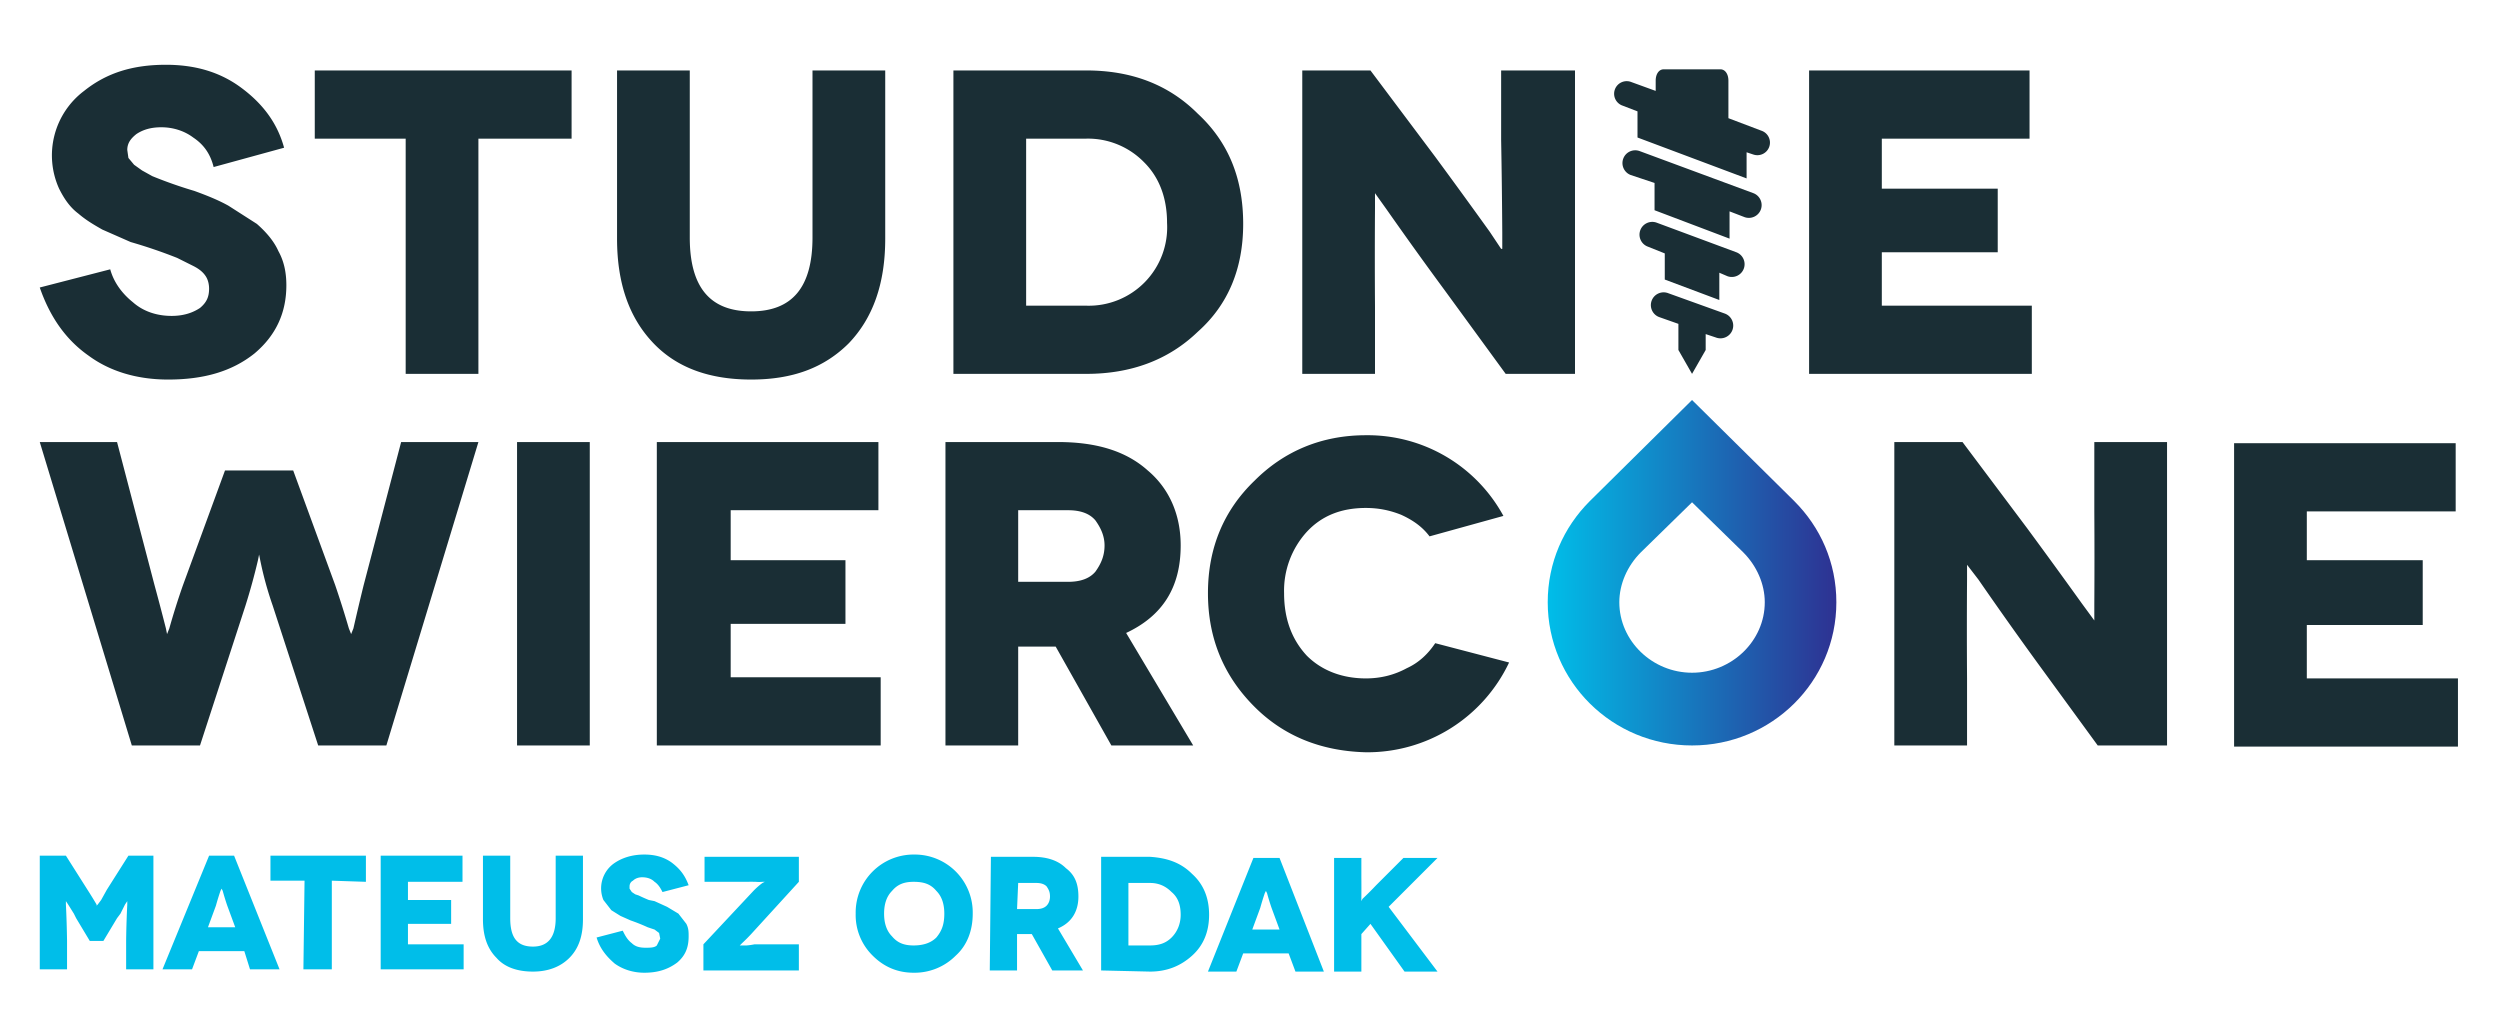 <svg version="1.1" id="Layer_1" xmlns="http://www.w3.org/2000/svg" x="0" y="0" viewBox="850 1200 2200 900" xml:space="preserve">
  <style>
    .st0{fill:#1a2e35}.st2{fill:#00bee9}
  </style>
	<path class="st2" d="M963 1953h22v100h-24v-25a817 817 0 011-32v-3l-2 3-4 8-3 4-12 20h-12l-12-20-2-4-5-8-2-3v3a917 917 0 011 32v25h-24v-100h23l19 30a388 388 0 018 13v1l1-1 3-4 5-9 19-30zM1070 2053l-5-16h-40l-6 16h-26l41-100h22l40 100h-26zm-37-37h24l-7-19a209 209 0 01-4-13l-1-2-1 2a237 237 0 00-4 13l-7 19zM1088 1953h84v23l-30-1v78h-25l1-78h-30v-22zM1209 2031h49v22h-73v-100h72v23h-48v16h38v21h-38v18zM1339 1953h24v56c0 15-4 26-12 34s-19 12-32 12c-14 0-25-4-32-12-8-8-12-19-12-34v-56h24v55c0 17 6 25 20 25 13 0 20-8 20-25v-55zM1456 1979l-23 6c-2-4-4-7-7-9-3-3-7-4-11-4-3 0-6 1-8 3-2 1-3 3-3 5v2l2 3 3 2 3 1a156 156 0 009 4l5 1 11 5 10 6 7 9c2 4 2 7 2 11 0 10-3 17-10 23-8 6-17 9-29 9-10 0-19-3-26-8-7-6-13-13-16-23l23-6c2 4 4 8 8 11 3 3 7 4 12 4 4 0 8 0 10-2l3-6-1-5-4-3-6-2a167 167 0 00-15-6l-9-4-8-5-7-9a27 27 0 019-32c7-5 16-8 27-8 9 0 17 2 24 7 8 6 12 12 15 20zM1553 1954v22l-42 46a163 163 0 01-8 8l-2 2h6a57 57 0 007-1h39v23h-84v-23l44-47a62 62 0 018-7l2-1h-2a32 32 0 01-6 0 162 162 0 00-8 0h-37v-22h83zM1618 2041a50 50 0 01-15-37 51 51 0 0152-52 51 51 0 0151 52c0 15-5 28-15 37a51 51 0 01-37 15c-14 0-26-5-36-15zm10-37c0 8 2 15 7 20 5 6 11 8 19 8s15-2 20-7c5-6 7-12 7-21 0-8-2-15-7-20-5-6-11-8-20-8-8 0-14 2-19 8-5 5-7 12-7 20zM1803 2054h-27l-18-32h-13v32h-24l1-100h37c12 0 22 3 29 10 8 6 11 14 11 25 0 13-6 23-18 28l22 37zm-57-77l-1 23h17c4 0 7-1 9-3s3-5 3-8c0-4-1-6-3-9-2-2-5-3-9-3h-16zM1819 1954h43c15 1 27 5 37 15 10 9 15 21 15 36s-5 27-15 36-22 14-37 14l-43-1v-100zm24 78h19c8 0 14-2 19-7s8-12 8-20-2-15-8-20c-5-5-11-8-19-8h-19v55zM1990 2055l-6-16h-40l-6 16h-25l40-100h23l39 100h-25zm-38-37h24l-7-19a209 209 0 01-4-13l-1-2-1 2a237 237 0 00-4 13l-7 19zM2115 2055h-29l-30-42-8 9v33h-24v-100h24v16a1111 1111 0 010 20v2l1-2a295 295 0 0012-12l24-24h30l-43 43 43 57z"/>
	<path class="st0" d="M1100 1330l-62 17c-3-12-9-20-18-26-8-6-18-9-28-9-9 0-16 2-22 6-5 4-8 8-8 14l1 7 5 6 7 5 9 5a390 390 0 0037 13c11 4 21 8 30 13l25 16c8 7 15 15 19 24 5 9 7 19 7 30 0 24-9 44-28 60-20 16-45 23-76 23-27 0-51-7-70-21-20-14-34-34-43-60l62-16c3 11 10 21 20 29 9 8 21 12 34 12 11 0 19-3 25-7 6-5 8-10 8-17 0-4-1-8-3-11s-5-6-11-9l-14-7a444 444 0 00-41-14l-25-11c-7-4-14-8-21-14-8-6-13-14-17-22a71 71 0 0122-86c20-16 43-23 72-23 25 0 47 6 66 20s32 31 38 53zM1127 1262h226v60h-82v207h-64v-207h-80v-60zM1565 1262h64v148c0 40-11 70-32 92-22 22-50 32-86 32s-65-10-86-32-32-52-32-92v-148h64v147c0 44 18 65 54 65s54-21 54-65v-147zM1689 1262h117c39 0 72 12 98 38 27 25 40 57 40 97 0 39-13 71-40 95-26 25-59 37-98 37h-117v-267zm64 207h53a69 69 0 0071-73c0-22-7-40-20-53a69 69 0 00-51-21h-53v147zM2171 1262h65v267h-61l-54-74a3690 3690 0 01-51-71l-10-14v13a6378 6378 0 000 87v59h-64v-267h60l57 76a6561 6561 0 0148 66l10 15h1v-14a6887 6887 0 00-1-82v-61zM2506 1469h132v60h-196v-267h194v60h-130v44h102v56h-102v47zM1203 1589h68l-81 267h-60l-40-123a303 303 0 01-11-40l-1-5-1 5a553 553 0 01-11 40l-40 123h-60l-81-267h68l33 126a2184 2184 0 0110 38l1 5 2-5a621 621 0 0112-38l37-101h60l37 101a878 878 0 0112 38l2 5 2-5a2209 2209 0 019-38l33-126zM1369 1856h-64v-267h64v267zM1493 1796h132v60h-197v-267h195v60h-130v44h101v56h-101v47zM1900 1856h-72l-49-87h-33v87h-64v-267h99c34 0 60 8 79 25 19 16 29 39 29 66 0 37-16 62-48 77l59 99zm-154-207v63h44c11 0 19-3 24-9 5-7 8-14 8-23 0-8-3-15-8-22-5-6-13-9-24-9h-44zM2173 1654l-65 18c-6-8-14-14-25-19-10-4-20-6-31-6-22 0-39 7-52 21a77 77 0 00-20 54c0 23 7 41 20 55 13 13 31 20 52 20 13 0 25-3 36-9 11-5 19-13 25-22l65 17a138 138 0 01-126 79c-39-1-72-14-98-40-27-27-41-60-41-100s14-73 41-99c26-26 59-40 98-40a136 136 0 01121 71zM2693 1589h64v267h-61l-54-74a3690 3690 0 01-51-72l-10-13v13a6378 6378 0 000 87v59h-64v-267h60l57 76a6561 6561 0 0148 66l11 15v-14a6887 6887 0 000-82v-61zM2880 1797h133v60h-197v-267h195v60h-131v43h102v57h-102v47z"/>
	<g>
    <path class="st0" d="M2368 1476l-50-18a11 11 0 00-8 21l17 6v23l12 21 12-21v-14l9 3a11 11 0 108-21zM2378 1422l-70-26a11 11 0 00-8 21l15 6v23l48 18v-24l7 3a11 11 0 108-21zM2393 1370l-100-37a11 11 0 00-8 21l21 7v24l66 25v-24l13 5a11 11 0 108-21zM2400 1315l-29-11v-33c0-6-3-10-7-10h-50c-4 0-7 4-7 10v9l-22-8a11 11 0 00-7 21l13 5v23l96 36v-23l6 2a11 11 0 107-21z"/>
  </g>
	<linearGradient id="SVGID_1_" gradientUnits="userSpaceOnUse" x1="2211.5" y1="1704" x2="2466.4" y2="1704">
    <stop offset="0" stop-color="#00bee9"/>
		<stop offset="1" stop-color="#2e3192"/>
  </linearGradient>
	<path d="M2429 1641l-89-88-1-1-90 89c-23 23-37 54-37 89 0 70 57 126 127 126s127-56 127-126c0-35-14-66-37-89zm-90 151c-35 0-64-28-64-62 0-16 7-32 19-44l45-44 45 44c12 12 19 28 19 44 0 34-29 62-64 62z" fill="url(#SVGID_1_)"/>
</svg>
